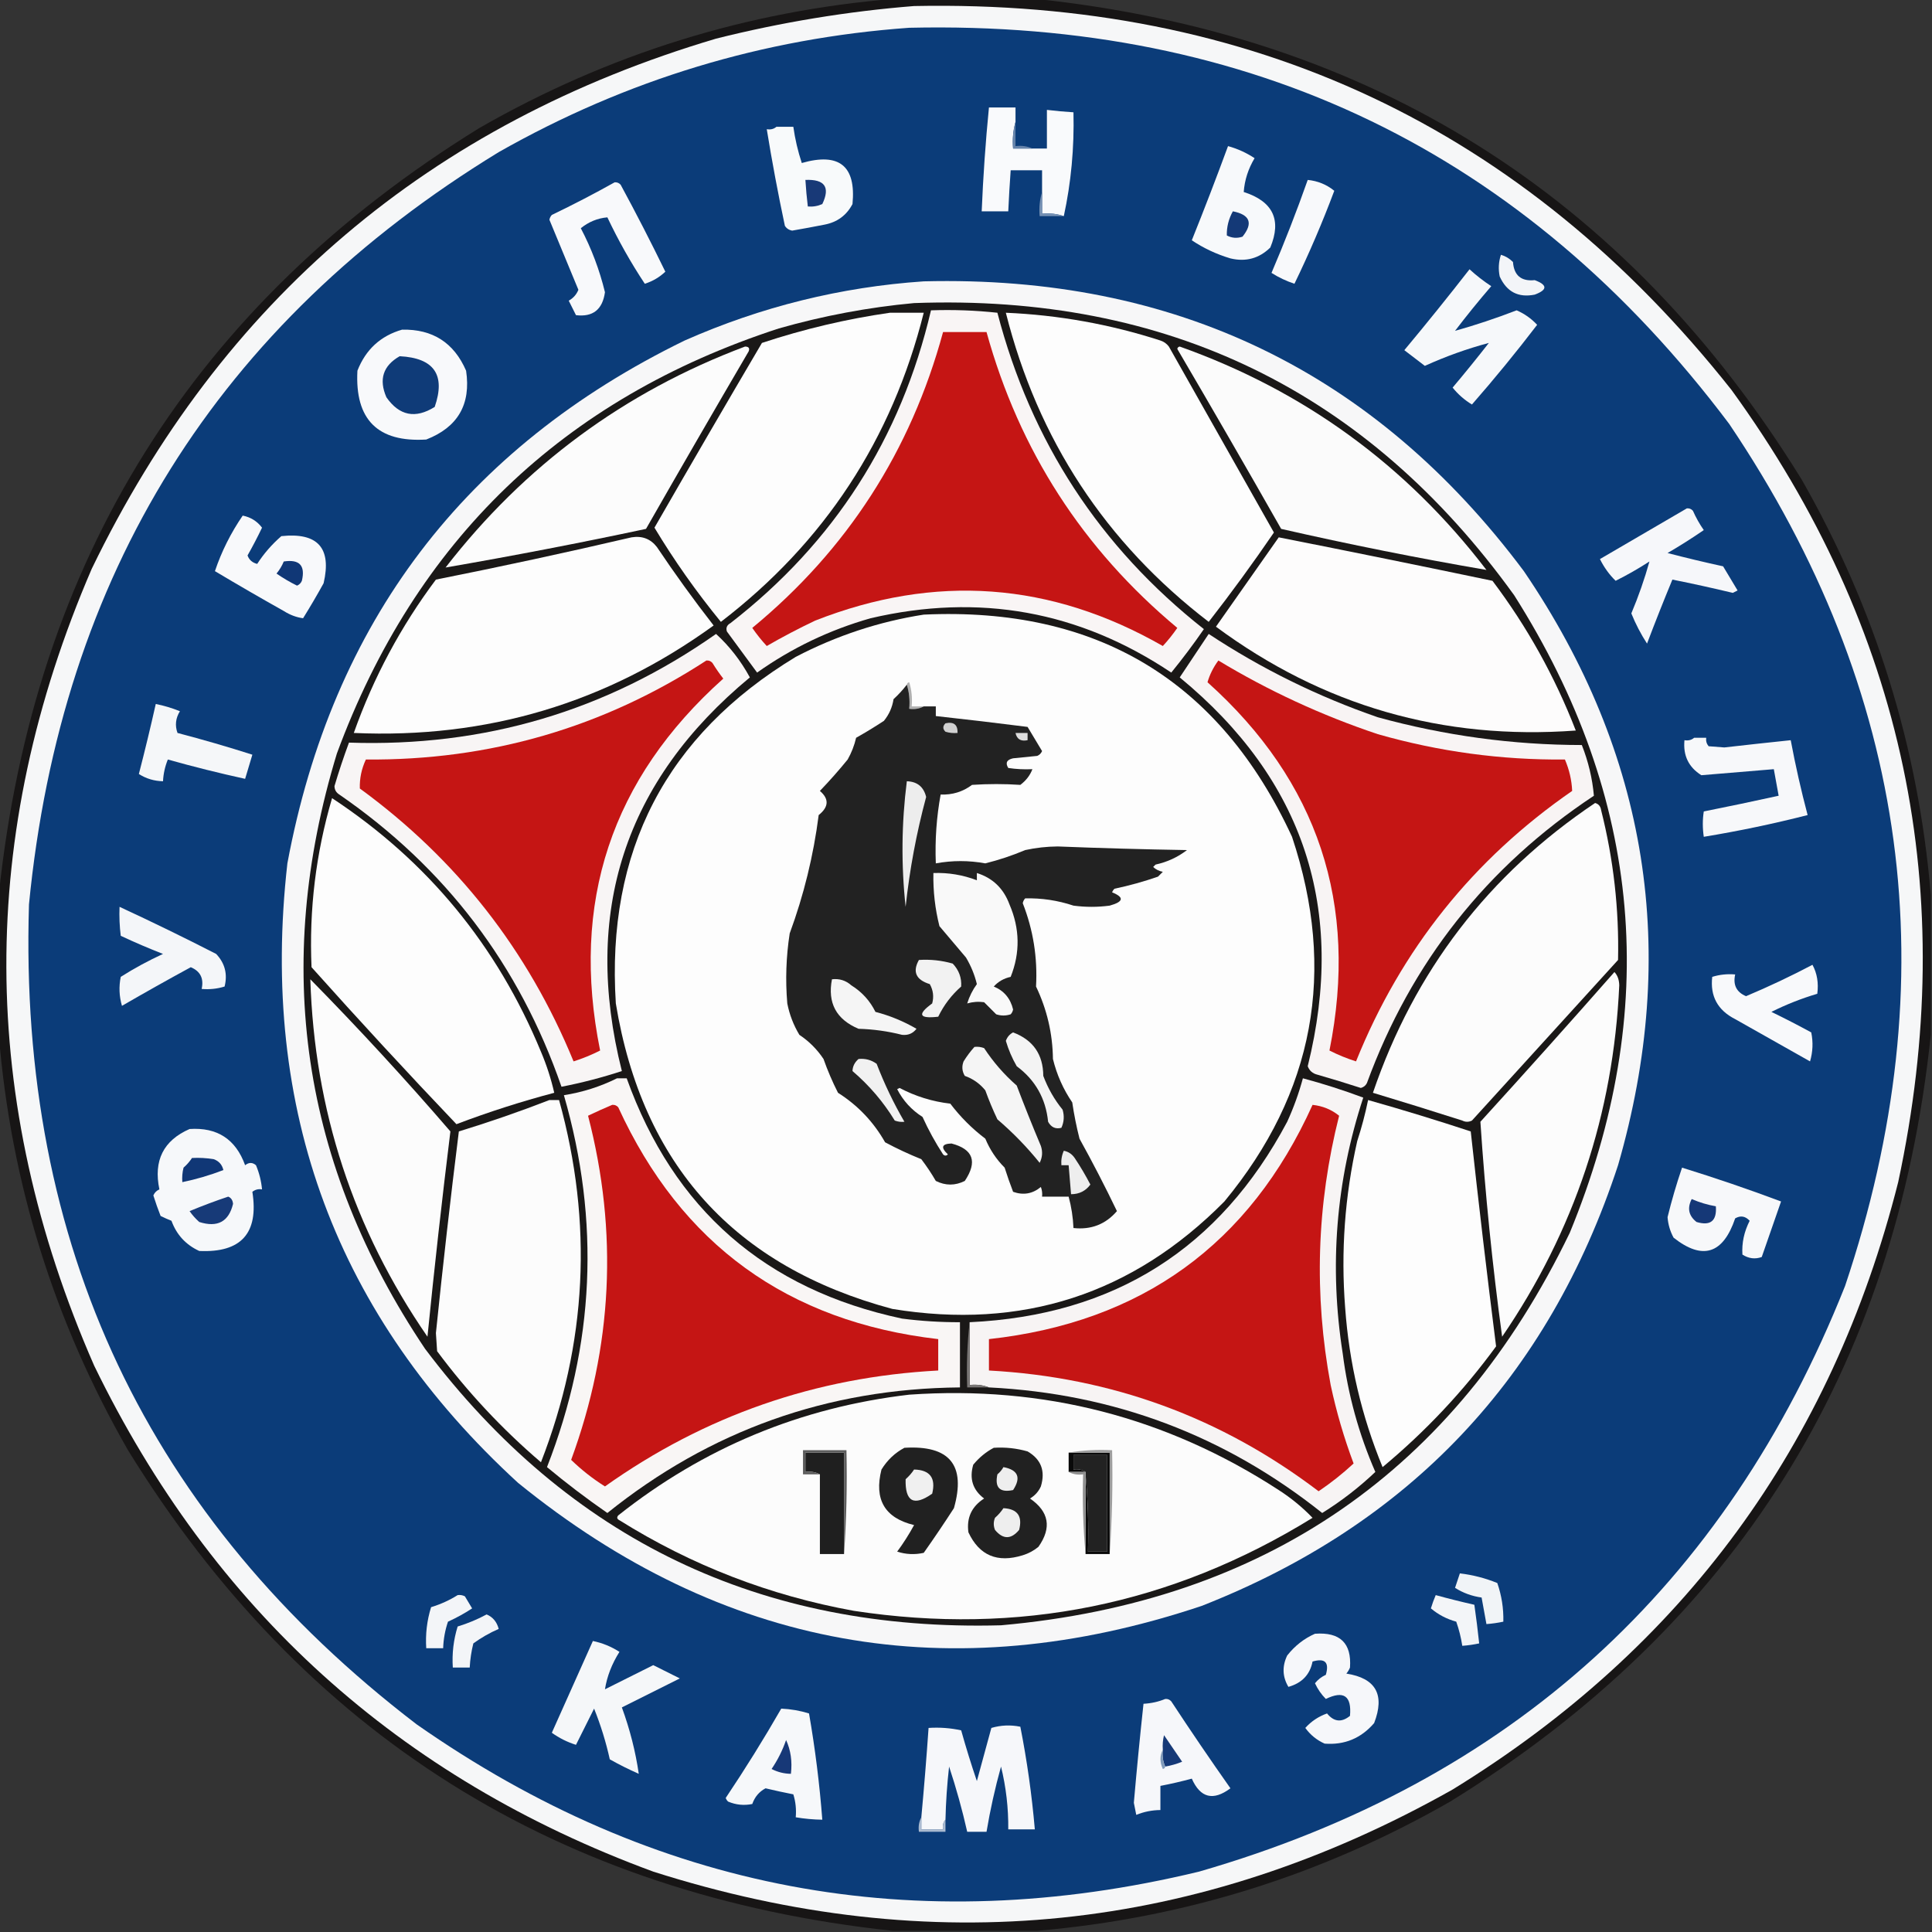 <?xml version="1.0" encoding="UTF-8"?> <svg xmlns="http://www.w3.org/2000/svg" xmlns:xlink="http://www.w3.org/1999/xlink" version="1.1" width="800px" height="800px" style="shape-rendering:geometricPrecision; text-rendering:geometricPrecision; image-rendering:optimizeQuality; fill-rule:evenodd; clip-rule:evenodd"><rect width="100%" height="100%" fill="#333333" stroke="none"/><g><path style="opacity:0.742" fill="#0e0b0c" d="M 370.5,-0.5 C 389.833,-0.5 409.167,-0.5 428.5,-0.5C 567.236,14.08 673.069,80.413 746,198.5C 776.534,251.991 794.367,309.325 799.5,370.5C 799.5,389.833 799.5,409.167 799.5,428.5C 784.918,567.241 718.585,673.074 600.5,746C 547.344,776.443 490.344,794.276 429.5,799.5C 409.5,799.5 389.5,799.5 369.5,799.5C 231.135,784.611 125.635,718.277 53,600.5C 22.346,547.045 4.513,489.711 -0.5,428.5C -0.5,409.167 -0.5,389.833 -0.5,370.5C 14.095,231.726 80.429,125.893 198.5,53C 251.955,22.346 309.289,4.513 370.5,-0.5 Z"></path></g><g><path style="opacity:1" fill="#f6f7f8" d="M 378.5,2.5 C 518.065,-0.289 630.899,52.711 717,161.5C 788.707,260.359 811.707,369.693 786,489.5C 758.445,598.525 696.945,682.359 601.5,741C 496.139,800.413 385.805,811.747 270.5,775C 165.188,736.262 88.022,666.429 39,565.5C -9.156,455.602 -9.489,345.602 38,235.5C 91.818,124.327 177.985,51.16 296.5,16C 323.615,9.199 350.948,4.699 378.5,2.5 Z"></path></g><g><path style="opacity:1" fill="#0b3c79" d="M 376.5,11.5 C 518.187,8.266 631.353,62.933 716,175.5C 790.742,286.374 806.742,405.374 764,532.5C 714.497,657 625.33,737.833 496.5,775C 379.114,803.321 271.114,782.987 172.5,714C 61.156,628.788 7.656,515.621 12,374.5C 25.332,237.905 90.166,134.072 206.5,63C 259.376,32.983 316.043,15.816 376.5,11.5 Z"></path></g><g><path style="opacity:1" fill="#f9fafc" d="M 420.5,50.5 C 419.518,53.962 419.185,57.629 419.5,61.5C 422.167,61.5 424.833,61.5 427.5,61.5C 429.5,61.5 431.5,61.5 433.5,61.5C 433.5,56.167 433.5,50.833 433.5,45.5C 437.154,45.942 440.821,46.276 444.5,46.5C 444.852,61.281 443.518,75.614 440.5,89.5C 437.713,88.523 434.713,88.19 431.5,88.5C 431.5,85.5 431.5,82.5 431.5,79.5C 431.5,76.5 431.5,73.5 431.5,70.5C 427.167,70.5 422.833,70.5 418.5,70.5C 418.093,76.161 417.76,81.828 417.5,87.5C 413.833,87.5 410.167,87.5 406.5,87.5C 407.094,73.134 408.094,58.801 409.5,44.5C 413.167,44.5 416.833,44.5 420.5,44.5C 420.5,46.5 420.5,48.5 420.5,50.5 Z"></path></g><g><path style="opacity:1" fill="#f8fafb" d="M 321.5,52.5 C 323.833,52.5 326.167,52.5 328.5,52.5C 329.222,57.609 330.388,62.609 332,67.5C 347.527,63.045 354.527,68.712 353,84.5C 350.545,89.149 346.712,91.983 341.5,93C 337.01,93.887 332.51,94.721 328,95.5C 326.674,95.245 325.674,94.578 325,93.5C 322.176,80.213 319.676,66.88 317.5,53.5C 319.099,53.768 320.432,53.434 321.5,52.5 Z"></path></g><g><path style="opacity:1" fill="#6683aa" d="M 420.5,50.5 C 420.5,53.833 420.5,57.167 420.5,60.5C 423.059,60.198 425.393,60.532 427.5,61.5C 424.833,61.5 422.167,61.5 419.5,61.5C 419.185,57.629 419.518,53.962 420.5,50.5 Z"></path></g><g><path style="opacity:1" fill="#f7f9fb" d="M 508.5,60.5 C 512.429,61.588 516.096,63.254 519.5,65.5C 516.866,69.9 515.366,74.567 515,79.5C 527.109,83.379 530.776,91.045 526,102.5C 521.377,107.021 515.877,108.521 509.5,107C 503.709,105.269 498.376,102.769 493.5,99.5C 498.703,86.555 503.703,73.555 508.5,60.5 Z"></path></g><g><path style="opacity:1" fill="#f8f9fb" d="M 541.5,74.5 C 545.662,74.918 549.329,76.418 552.5,79C 547.56,92.178 542.06,105.011 536,117.5C 532.627,116.379 529.461,114.879 526.5,113C 531.92,100.328 536.92,87.494 541.5,74.5 Z"></path></g><g><path style="opacity:1" fill="#f8f9fb" d="M 254.5,75.5 C 255.496,75.414 256.329,75.748 257,76.5C 263.422,88.343 269.589,100.343 275.5,112.5C 273.098,114.789 270.265,116.455 267,117.5C 261.213,108.767 256.046,99.6 251.5,90C 247.461,90.345 243.794,91.845 240.5,94.5C 244.927,102.95 248.26,111.783 250.5,121C 249.497,128.186 245.497,131.353 238.5,130.5C 237.5,128.5 236.5,126.5 235.5,124.5C 237.375,123.46 238.708,121.96 239.5,120C 235.5,110.333 231.5,100.667 227.5,91C 227.645,90.228 227.978,89.561 228.5,89C 237.385,84.726 246.052,80.226 254.5,75.5 Z"></path></g><g><path style="opacity:1" fill="#183977" d="M 333.5,74.5 C 341.523,74.161 343.856,77.495 340.5,84.5C 338.591,85.348 336.591,85.682 334.5,85.5C 334.058,81.846 333.724,78.179 333.5,74.5 Z"></path></g><g><path style="opacity:1" fill="#7691b4" d="M 431.5,79.5 C 431.5,82.5 431.5,85.5 431.5,88.5C 434.713,88.19 437.713,88.523 440.5,89.5C 437.167,89.5 433.833,89.5 430.5,89.5C 430.187,85.958 430.521,82.625 431.5,79.5 Z"></path></g><g><path style="opacity:1" fill="#143977" d="M 510.5,87.5 C 517.63,88.915 518.963,92.415 514.5,98C 512.231,98.758 510.064,98.591 508,97.5C 507.917,93.981 508.75,90.647 510.5,87.5 Z"></path></g><g><path style="opacity:1" fill="#f3f5f8" d="M 621.5,105.5 C 623.394,106.048 625.06,107.048 626.5,108.5C 626.908,114.073 629.908,116.573 635.5,116C 640.833,118 640.833,120 635.5,122C 628.723,123.361 623.89,120.861 621,114.5C 620.366,111.445 620.532,108.445 621.5,105.5 Z"></path></g><g><path style="opacity:1" fill="#f6f8fa" d="M 608.5,111.5 C 611.289,114.066 614.289,116.4 617.5,118.5C 612.311,124.522 607.311,130.688 602.5,137C 611.04,134.598 619.54,131.765 628,128.5C 631.232,129.893 634.065,131.893 636.5,134.5C 627.848,145.815 618.848,156.815 609.5,167.5C 606.418,165.628 603.751,163.295 601.5,160.5C 606.62,154.425 611.62,148.258 616.5,142C 607.507,144.399 598.674,147.565 590,151.5C 587.178,149.347 584.344,147.181 581.5,145C 590.713,133.959 599.713,122.792 608.5,111.5 Z"></path></g><g><path style="opacity:1" fill="#f7f7f8" d="M 382.5,116.5 C 486.429,113.887 569.263,153.887 631,236.5C 682.507,312.215 695.507,394.215 670,482.5C 641.13,570.416 583.63,631.249 497.5,665C 393.525,699.775 299.192,682.775 214.5,614C 139.275,545.026 107.442,459.526 119,357.5C 137.603,257.593 192.436,185.426 283.5,141C 315.184,126.995 348.184,118.829 382.5,116.5 Z"></path></g><g><path style="opacity:1" fill="#f8f9fb" d="M 166.5,136.5 C 179.139,136.236 187.973,141.903 193,153.5C 195.078,167.416 189.578,176.916 176.5,182C 156.405,183.238 146.905,173.738 148,153.5C 151.439,144.723 157.606,139.057 166.5,136.5 Z"></path></g><g><path style="opacity:1" fill="#0f3b78" d="M 165.5,147.5 C 179.763,148.235 184.596,155.235 180,168.5C 172.01,173.505 165.344,172.171 160,164.5C 156.783,157.102 158.617,151.435 165.5,147.5 Z"></path></g><g><path style="opacity:1" fill="#f6f7fa" d="M 698.5,210.5 C 699.496,210.414 700.329,210.748 701,211.5C 702.247,214.329 703.747,216.995 705.5,219.5C 700.656,222.83 695.656,225.997 690.5,229C 698.158,230.998 705.824,232.831 713.5,234.5C 715.5,237.833 717.5,241.167 719.5,244.5C 718.833,244.833 718.167,245.167 717.5,245.5C 709.106,243.482 700.772,241.648 692.5,240C 688.871,248.762 685.371,257.596 682,266.5C 679.443,262.554 677.277,258.387 675.5,254C 678.491,246.884 680.991,239.717 683,232.5C 678.48,235.427 673.813,238.093 669,240.5C 666.373,237.947 664.207,234.947 662.5,231.5C 674.563,224.473 686.563,217.473 698.5,210.5 Z"></path></g><g><path style="opacity:1" fill="#f8f9fb" d="M 100.5,213.5 C 103.82,214.158 106.487,215.825 108.5,218.5C 106.62,222.428 104.62,226.261 102.5,230C 103.169,231.847 104.503,233.014 106.5,233.5C 109.244,229.249 112.578,225.415 116.5,222C 131.572,220.399 137.405,226.899 134,241.5C 131.293,246.416 128.459,251.249 125.5,256C 122.725,255.626 120.058,254.626 117.5,253C 107.918,247.626 98.418,242.126 89,236.5C 91.719,228.395 95.552,220.728 100.5,213.5 Z"></path></g><g><path style="opacity:1" fill="#103776" d="M 117.5,232.5 C 124,231.499 126.5,234.165 125,240.5C 124.612,241.428 123.945,242.095 123,242.5C 120.047,241.049 117.213,239.382 114.5,237.5C 115.763,235.971 116.763,234.305 117.5,232.5 Z"></path></g><g><path style="opacity:1" fill="#1a1817" d="M 378.5,125.5 C 483.344,121.677 566.177,162.01 627,246.5C 680.216,330.424 687.883,418.424 650,510.5C 602.395,609.057 523.895,663.224 414.5,673C 315.054,675.689 235.554,637.522 176,558.5C 124.877,482.245 112.71,400.078 139.5,312C 172.058,223.776 233.058,165.109 322.5,136C 340.981,130.735 359.648,127.235 378.5,125.5 Z"></path></g><g><path style="opacity:1" fill="#fdfcfc" d="M 529.5,222.5 C 559.013,228.336 588.513,234.336 618,240.5C 632.319,259.46 643.819,280.127 652.5,302.5C 597.41,306.577 547.743,292.244 503.5,259.5C 512.217,247.131 520.884,234.797 529.5,222.5 Z"></path></g><g><path style="opacity:1" fill="#fdfdfd" d="M 261.5,222.5 C 265.885,221.794 269.385,223.127 272,226.5C 279.446,237.613 287.279,248.446 295.5,259C 251.167,291.138 201.5,305.971 146.5,303.5C 154.646,280.548 165.98,259.382 180.5,240C 207.741,234.578 234.741,228.745 261.5,222.5 Z"></path></g><g><path style="opacity:1" fill="#fcfcfc" d="M 308.5,143.5 C 310.028,143.517 310.528,144.184 310,145.5C 295.707,169.918 281.54,194.418 267.5,219C 239.875,224.88 212.208,230.214 184.5,235C 217.214,192.782 258.547,162.282 308.5,143.5 Z"></path></g><g><path style="opacity:1" fill="#fbfbfb" d="M 487.5,144.5 C 487.56,143.957 487.893,143.624 488.5,143.5C 539.974,161.811 582.308,192.645 615.5,236C 587.07,231.114 558.737,225.447 530.5,219C 516.303,193.998 501.97,169.165 487.5,144.5 Z"></path></g><g><path style="opacity:1" fill="#fdfdfd" d="M 416.5,129.5 C 438.368,130.441 459.701,134.274 480.5,141C 481.931,141.465 483.097,142.299 484,143.5C 498.5,169.167 513,194.833 527.5,220.5C 518.887,233.114 509.887,245.447 500.5,257.5C 457.751,224.707 429.751,182.041 416.5,129.5 Z"></path></g><g><path style="opacity:1" fill="#f9f5f5" d="M 385.5,128.5 C 394.751,128.182 403.917,128.515 413,129.5C 426.915,182.872 455.415,226.538 498.5,260.5C 494.243,266.679 489.743,272.679 485,278.5C 446.911,253.018 405.411,245.518 360.5,256C 343.493,260.838 327.827,268.338 313.5,278.5C 309.333,272.833 305.167,267.167 301,261.5C 300.493,260.004 300.993,258.837 302.5,258C 345.411,224.694 373.078,181.528 385.5,128.5 Z"></path></g><g><path style="opacity:1" fill="#c51514" d="M 390.5,137.5 C 396.5,137.5 402.5,137.5 408.5,137.5C 422.068,186.568 448.402,227.401 487.5,260C 485.66,262.669 483.66,265.169 481.5,267.5C 435.156,240.968 387.156,237.468 337.5,257C 330.676,260.245 324.009,263.745 317.5,267.5C 315.34,265.169 313.34,262.669 311.5,260C 350.78,227.627 377.114,186.794 390.5,137.5 Z"></path></g><g><path style="opacity:1" fill="#fdfdfd" d="M 368.5,129.5 C 373.167,129.5 377.833,129.5 382.5,129.5C 369.342,181.976 341.342,224.642 298.5,257.5C 288.285,245.007 279.119,232.007 271,218.5C 285.707,192.918 300.54,167.418 315.5,142C 332.919,136.237 350.586,132.071 368.5,129.5 Z"></path></g><g><path style="opacity:1" fill="#fdfdfd" d="M 382.5,254.5 C 454.252,251.184 505.085,281.85 535,346.5C 553.537,402.139 544.204,452.472 507,497.5C 468.949,535.961 423.115,550.794 369.5,542C 304.145,524.464 265.978,482.298 255,415.5C 250.97,352.385 275.804,304.551 329.5,272C 346.346,263.217 364.013,257.384 382.5,254.5 Z"></path></g><g><path style="opacity:1" fill="#f8f5f5" d="M 296.5,262.5 C 302.082,267.599 306.748,273.599 310.5,280.5C 258.625,323.462 240.959,377.795 257.5,443.5C 249.238,446.203 240.905,448.37 232.5,450C 215.031,399.543 184.364,359.21 140.5,329C 139.196,328.196 138.529,327.029 138.5,325.5C 140.301,319.432 142.301,313.432 144.5,307.5C 200.43,309.404 251.097,294.404 296.5,262.5 Z"></path></g><g><path style="opacity:1" fill="#f8f4f4" d="M 500.5,262.5 C 522.302,276.9 545.635,288.4 570.5,297C 598.296,304.635 626.463,308.468 655,308.5C 657.699,315.343 659.366,322.343 660,329.5C 615.652,358.852 584.318,398.519 566,448.5C 565.481,449.516 564.647,450.182 563.5,450.5C 557.53,448.566 551.53,446.732 545.5,445C 543.522,444.519 542.189,443.353 541.5,441.5C 557.616,376.515 539.949,322.848 488.5,280.5C 492.51,274.471 496.51,268.471 500.5,262.5 Z"></path></g><g><path style="opacity:1" fill="#c51514" d="M 292.5,273.5 C 293.496,273.414 294.329,273.748 295,274.5C 296.377,276.754 297.877,278.92 299.5,281C 253.127,322.454 236.127,373.787 248.5,435C 244.988,436.784 241.321,438.284 237.5,439.5C 218.623,393.463 189.123,355.796 149,326.5C 148.869,322.35 149.702,318.35 151.5,314.5C 202.821,314.928 249.821,301.261 292.5,273.5 Z"></path></g><g><path style="opacity:1" fill="#c51514" d="M 504.5,273.5 C 525.266,286.045 547.266,296.212 570.5,304C 595.869,311.244 621.702,314.744 648,314.5C 649.806,318.72 650.806,323.053 651,327.5C 609.981,355.858 580.148,393.191 561.5,439.5C 557.679,438.284 554.012,436.784 550.5,435C 562.64,374.421 545.807,323.588 500,282.5C 500.926,279.314 502.426,276.314 504.5,273.5 Z"></path></g><g><path style="opacity:1" fill="#b0b0b0" d="M 375.5,283.5 C 375.56,282.957 375.893,282.624 376.5,282.5C 377.487,285.768 377.82,289.102 377.5,292.5C 379.167,292.5 380.833,292.5 382.5,292.5C 380.735,293.461 378.735,293.795 376.5,293.5C 376.813,289.958 376.479,286.625 375.5,283.5 Z"></path></g><g><path style="opacity:1" fill="#222222" d="M 375.5,283.5 C 376.479,286.625 376.813,289.958 376.5,293.5C 378.735,293.795 380.735,293.461 382.5,292.5C 384.167,292.5 385.833,292.5 387.5,292.5C 387.5,293.833 387.5,295.167 387.5,296.5C 400.159,297.888 412.826,299.388 425.5,301C 427.502,304.352 429.502,307.685 431.5,311C 431.095,311.945 430.428,312.612 429.5,313C 426.167,313.333 422.833,313.667 419.5,314C 416.876,314.576 416.209,315.91 417.5,318C 420.817,318.498 424.15,318.665 427.5,318.5C 426.532,321.044 424.865,323.211 422.5,325C 415.863,324.559 409.196,324.559 402.5,325C 398.685,327.86 394.352,329.193 389.5,329C 387.789,338.373 387.122,347.873 387.5,357.5C 394.33,356.25 401.164,356.25 408,357.5C 413.628,356.106 419.128,354.272 424.5,352C 428.944,351.032 433.444,350.532 438,350.5C 455.826,351.207 473.66,351.707 491.5,352C 487.66,354.952 483.327,356.952 478.5,358C 478.167,358.333 477.833,358.667 477.5,359C 478.623,360.044 479.956,360.71 481.5,361C 480.833,361.667 480.167,362.333 479.5,363C 473.622,365.043 467.622,366.71 461.5,368C 461.043,368.414 460.709,368.914 460.5,369.5C 465.605,371.562 465.272,373.395 459.5,375C 454.5,375.667 449.5,375.667 444.5,375C 437.976,372.827 431.31,371.827 424.5,372C 423.978,372.561 423.645,373.228 423.5,374C 427.833,385.047 429.666,396.547 429,408.5C 433.536,417.979 435.87,427.979 436,438.5C 437.585,445.002 440.252,451.002 444,456.5C 444.744,461.552 445.744,466.552 447,471.5C 452.447,481.331 457.614,491.331 462.5,501.5C 457.797,506.96 451.797,509.293 444.5,508.5C 444.313,504.087 443.646,499.754 442.5,495.5C 438.833,495.5 435.167,495.5 431.5,495.5C 431.657,494.127 431.49,492.793 431,491.5C 427.567,494.348 423.734,495.015 419.5,493.5C 418.235,490.204 417.068,486.871 416,483.5C 412.549,480.044 409.882,476.044 408,471.5C 402.5,467.333 397.667,462.5 393.5,457C 386.09,456.141 379.09,453.974 372.5,450.5C 372.167,450.667 371.833,450.833 371.5,451C 373.95,455.784 377.45,459.617 382,462.5C 384.452,467.907 387.286,473.074 390.5,478C 391.167,478.667 391.833,478.667 392.5,478C 389.444,475.127 389.944,473.627 394,473.5C 403,475.862 404.833,481.029 399.5,489C 395.5,491 391.5,491 387.5,489C 385.68,485.864 383.68,482.864 381.5,480C 376.38,477.94 371.38,475.607 366.5,473C 361.715,464.548 355.215,457.714 347,452.5C 344.701,447.99 342.701,443.323 341,438.5C 338.333,434.5 335,431.167 331,428.5C 328.573,424.46 326.906,420.126 326,415.5C 325.176,405.788 325.509,396.121 327,386.5C 332.837,370.647 336.837,354.314 339,337.5C 343.2,334.144 343.367,330.81 339.5,327.5C 343.519,323.315 347.353,318.982 351,314.5C 352.6,311.666 353.766,308.666 354.5,305.5C 358.417,303.292 362.25,300.959 366,298.5C 368.146,295.874 369.479,292.874 370,289.5C 372.04,287.63 373.873,285.63 375.5,283.5 Z"></path></g><g><path style="opacity:1" fill="#f5f7f9" d="M 64.5,291.5 C 67.918,292.188 71.251,293.188 74.5,294.5C 72.714,297.404 72.381,300.404 73.5,303.5C 83.961,306.241 94.295,309.241 104.5,312.5C 103.484,315.855 102.484,319.188 101.5,322.5C 90.761,320.149 80.094,317.482 69.5,314.5C 68.322,317.391 67.655,320.391 67.5,323.5C 63.854,323.423 60.521,322.423 57.5,320.5C 59.994,310.859 62.327,301.192 64.5,291.5 Z"></path></g><g><path style="opacity:1" fill="#d1d1d1" d="M 391.5,299.5 C 394.95,298.756 396.616,300.09 396.5,303.5C 394.801,303.66 393.134,303.494 391.5,303C 390.316,301.855 390.316,300.688 391.5,299.5 Z"></path></g><g><path style="opacity:1" fill="#dddddd" d="M 420.5,303.5 C 422.167,303.5 423.833,303.5 425.5,303.5C 425.5,304.5 425.5,305.5 425.5,306.5C 422.715,307.084 421.048,306.084 420.5,303.5 Z"></path></g><g><path style="opacity:1" fill="#f7f8fa" d="M 701.5,305.5 C 703.167,305.5 704.833,305.5 706.5,305.5C 706.33,306.822 706.663,307.989 707.5,309C 709.667,309.167 711.833,309.333 714,309.5C 723.168,308.452 732.334,307.452 741.5,306.5C 743.45,316.916 745.783,327.249 748.5,337.5C 734.293,341.125 719.96,344.125 705.5,346.5C 704.966,342.898 704.966,339.398 705.5,336C 715.863,333.934 726.196,331.767 736.5,329.5C 735.833,325.833 735.167,322.167 734.5,318.5C 724.461,319.34 714.461,320.173 704.5,321C 699.218,317.682 696.884,312.848 697.5,306.5C 699.099,306.768 700.432,306.434 701.5,305.5 Z"></path></g><g><path style="opacity:1" fill="#ededed" d="M 375.5,323.5 C 379.801,323.633 382.468,325.8 383.5,330C 379.488,344.913 376.655,360.079 375,375.5C 373.124,358.183 373.29,340.85 375.5,323.5 Z"></path></g><g><path style="opacity:1" fill="#fdfdfd" d="M 137.5,330.5 C 177.004,356.523 205.837,391.523 224,435.5C 226.34,441.019 228.173,446.686 229.5,452.5C 215.792,456.125 202.292,460.458 189,465.5C 168.655,444.155 148.655,422.488 129,400.5C 127.954,376.659 130.788,353.326 137.5,330.5 Z"></path></g><g><path style="opacity:1" fill="#fcfcfc" d="M 660.5,332.5 C 661.931,332.881 662.764,333.881 663,335.5C 668.125,355.834 670.458,376.501 670,397.5C 649.833,419.667 629.667,441.833 609.5,464C 608.167,464.667 606.833,464.667 605.5,464C 593.177,460.059 580.844,456.225 568.5,452.5C 585.693,402.088 616.36,362.088 660.5,332.5 Z"></path></g><g><path style="opacity:1" fill="#f9f9f9" d="M 386.5,361.5 C 392.725,361.286 398.725,362.286 404.5,364.5C 404.5,363.5 404.5,362.5 404.5,361.5C 411.055,363.552 415.555,367.886 418,374.5C 422.312,384.494 422.479,394.494 418.5,404.5C 415.694,405.105 413.36,406.438 411.5,408.5C 415.723,410.233 418.39,413.399 419.5,418C 419.355,418.772 419.022,419.439 418.5,420C 416.5,420.667 414.5,420.667 412.5,420C 410.833,418.333 409.167,416.667 407.5,415C 405.153,414.666 402.819,414.833 400.5,415.5C 401.396,412.607 402.729,409.941 404.5,407.5C 403.565,403.626 402.065,399.96 400,396.5C 396.333,392.167 392.667,387.833 389,383.5C 387.183,376.279 386.349,368.946 386.5,361.5 Z"></path></g><g><path style="opacity:1" fill="#f4f6f9" d="M 49.5,375.5 C 62.934,381.717 76.267,388.217 89.5,395C 93.128,398.831 94.295,403.331 93,408.5C 89.943,409.451 86.777,409.784 83.5,409.5C 84.465,405.167 82.965,402.167 79,400.5C 69.435,405.7 59.935,411.033 50.5,416.5C 49.34,412.541 49.173,408.541 50,404.5C 55.594,400.952 61.427,397.785 67.5,395C 61.568,392.691 55.734,390.191 50,387.5C 49.501,383.514 49.334,379.514 49.5,375.5 Z"></path></g><g><path style="opacity:1" fill="#f2f2f2" d="M 380.5,397.5 C 385.267,397.191 389.934,397.691 394.5,399C 397.066,401.703 398.233,404.869 398,408.5C 393.984,412.038 390.817,416.205 388.5,421C 380.536,421.913 379.703,420.079 386,415.5C 386.755,412.697 386.422,410.03 385,407.5C 379.268,405.726 377.768,402.392 380.5,397.5 Z"></path></g><g><path style="opacity:1" fill="#f8f9fb" d="M 750.5,399.5 C 752.423,403.029 753.089,407.029 752.5,411.5C 745.944,413.445 739.611,415.945 733.5,419C 739.078,421.706 744.578,424.539 750,427.5C 750.827,431.541 750.66,435.541 749.5,439.5C 739.167,433.667 728.833,427.833 718.5,422C 711.239,418.307 708.072,412.473 709,404.5C 712.057,403.549 715.223,403.216 718.5,403.5C 717.535,407.833 719.035,410.833 723,412.5C 732.439,408.528 741.606,404.195 750.5,399.5 Z"></path></g><g><path style="opacity:1" fill="#fcfcfc" d="M 668.5,402.5 C 669.787,403.871 670.453,405.705 670.5,408C 668.077,461.235 651.911,509.735 622,553.5C 617.971,523.91 614.971,494.243 613,464.5C 631.73,443.943 650.23,423.276 668.5,402.5 Z"></path></g><g><path style="opacity:1" fill="#fcfcfc" d="M 128.5,405.5 C 148.519,425.853 167.853,446.853 186.5,468.5C 183.007,496.774 179.84,525.107 177,553.5C 146.348,509.042 130.181,459.709 128.5,405.5 Z"></path></g><g><path style="opacity:1" fill="#f5f5f5" d="M 344.5,405.5 C 347.564,405.144 350.231,405.977 352.5,408C 356.911,410.741 360.244,414.408 362.5,419C 368.462,420.545 374.129,422.878 379.5,426C 378.006,427.946 376.006,428.779 373.5,428.5C 367.628,427.009 361.628,426.175 355.5,426C 346.263,422.106 342.597,415.272 344.5,405.5 Z"></path></g><g><path style="opacity:1" fill="#f4f4f4" d="M 419.5,427.5 C 427.781,430.618 431.948,436.618 432,445.5C 433.927,450.646 436.594,455.313 440,459.5C 440.769,462.099 440.602,464.599 439.5,467C 437.097,467.63 435.263,466.797 434,464.5C 433.024,454.875 428.69,447.209 421,441.5C 419.087,438.174 417.587,434.674 416.5,431C 417.071,429.401 418.071,428.234 419.5,427.5 Z"></path></g><g><path style="opacity:1" fill="#f5f5f5" d="M 403.5,433.5 C 404.873,433.343 406.207,433.51 407.5,434C 411.312,439.809 415.812,444.976 421,449.5C 424.181,457.886 427.514,466.219 431,474.5C 431.814,476.902 431.647,479.235 430.5,481.5C 425.254,474.984 419.421,468.984 413,463.5C 411.138,459.581 409.471,455.581 408,451.5C 405.713,448.688 402.879,446.688 399.5,445.5C 398.359,443.579 398.192,441.579 399,439.5C 400.332,437.34 401.832,435.34 403.5,433.5 Z"></path></g><g><path style="opacity:1" fill="#f1f1f1" d="M 355.5,438.5 C 358.272,438.22 360.772,438.887 363,440.5C 366.215,448.857 370.049,456.857 374.5,464.5C 373.127,464.657 371.793,464.49 370.5,464C 365.791,456.285 359.958,449.451 353,443.5C 353.058,441.565 353.891,439.898 355.5,438.5 Z"></path></g><g><path style="opacity:1" fill="#f9f6f5" d="M 255.5,446.5 C 256.833,446.5 258.167,446.5 259.5,446.5C 278.944,500.768 316.944,533.935 373.5,546C 381.47,547.022 389.47,547.522 397.5,547.5C 397.5,556.5 397.5,565.5 397.5,574.5C 342.694,574.988 294.027,592.321 251.5,626.5C 242.859,620.519 234.525,614.186 226.5,607.5C 246.232,556.94 248.565,505.606 233.5,453.5C 241.275,452.264 248.609,449.931 255.5,446.5 Z"></path></g><g><path style="opacity:1" fill="#f7f4f4" d="M 409.5,574.5 C 407.052,573.527 404.385,573.194 401.5,573.5C 401.5,564.833 401.5,556.167 401.5,547.5C 461.23,544.733 505.063,517.066 533,464.5C 535.67,458.655 537.836,452.655 539.5,446.5C 547.949,448.761 556.282,451.427 564.5,454.5C 553.161,489.093 550.328,524.426 556,560.5C 558.165,577.496 562.665,593.829 569.5,609.5C 562.762,615.901 555.429,621.568 547.5,626.5C 507.246,594.409 461.246,577.075 409.5,574.5 Z"></path></g><g><path style="opacity:1" fill="#fcfcfc" d="M 227.5,455.5 C 228.833,455.5 230.167,455.5 231.5,455.5C 245.607,506.338 243.107,556.338 224,605.5C 207.917,591.752 193.583,576.419 181,559.5C 180.833,557 180.667,554.5 180.5,552C 183.365,524.109 186.532,496.276 190,468.5C 202.743,464.597 215.243,460.264 227.5,455.5 Z"></path></g><g><path style="opacity:1" fill="#fdfdfd" d="M 566.5,455.5 C 580.76,459.531 594.927,463.864 609,468.5C 612.246,498.22 615.746,527.887 619.5,557.5C 605.947,576.056 590.281,592.723 572.5,607.5C 563.813,586.406 558.646,564.406 557,541.5C 555.186,518.229 556.852,495.229 562,472.5C 563.817,466.913 565.317,461.246 566.5,455.5 Z"></path></g><g><path style="opacity:1" fill="#c51514" d="M 253.5,457.5 C 254.496,457.414 255.329,457.748 256,458.5C 282.037,515.29 326.204,547.29 388.5,554.5C 388.5,558.833 388.5,563.167 388.5,567.5C 337.771,570.186 291.771,586.186 250.5,615.5C 245.431,612.305 240.765,608.638 236.5,604.5C 253.67,557.701 256.003,510.201 243.5,462C 246.859,460.388 250.192,458.888 253.5,457.5 Z"></path></g><g><path style="opacity:1" fill="#c51514" d="M 543.5,457.5 C 547.672,457.942 551.339,459.442 554.5,462C 545.18,498.882 544.014,536.049 551,573.5C 553.362,584.585 556.529,595.418 560.5,606C 555.954,610.214 551.121,614.047 546,617.5C 505.748,586.912 460.248,570.245 409.5,567.5C 409.5,563.167 409.5,558.833 409.5,554.5C 472.762,547.535 517.429,515.202 543.5,457.5 Z"></path></g><g><path style="opacity:1" fill="#f6f8fa" d="M 78.5,467.5 C 89.957,466.727 97.624,471.727 101.5,482.5C 103.042,481.253 104.542,481.253 106,482.5C 107.352,485.72 108.186,489.053 108.5,492.5C 107.022,492.238 105.689,492.571 104.5,493.5C 107.2,510.634 99.867,518.801 82.5,518C 76.939,515.438 73.106,511.272 71,505.5C 69.49,504.91 67.99,504.244 66.5,503.5C 65.401,500.704 64.401,497.871 63.5,495C 64.008,493.831 64.842,492.998 66,492.5C 63.502,480.575 67.669,472.241 78.5,467.5 Z"></path></g><g><path style="opacity:1" fill="#eeeeee" d="M 440.5,476.5 C 442.371,476.859 443.871,477.859 445,479.5C 447.366,483.036 449.533,486.703 451.5,490.5C 449.556,493.155 446.89,494.489 443.5,494.5C 443.167,490.5 442.833,486.5 442.5,482.5C 441.5,482.5 440.5,482.5 439.5,482.5C 439.325,480.379 439.659,478.379 440.5,476.5 Z"></path></g><g><path style="opacity:1" fill="#103776" d="M 79.5,479.5 C 82.518,479.335 85.518,479.502 88.5,480C 90.635,480.759 91.968,482.259 92.5,484.5C 86.944,486.638 81.277,488.305 75.5,489.5C 75.338,487.473 75.504,485.473 76,483.5C 77.376,482.295 78.542,480.962 79.5,479.5 Z"></path></g><g><path style="opacity:1" fill="#f7f8fa" d="M 696.5,483.5 C 710.286,487.762 723.953,492.429 737.5,497.5C 734.833,505.167 732.167,512.833 729.5,520.5C 726.762,521.493 724.095,521.159 721.5,519.5C 721.193,514.705 722.193,510.038 724.5,505.5C 722.724,503.553 720.724,503.22 718.5,504.5C 713.482,519.287 704.982,521.954 693,512.5C 691.559,509.845 690.726,507.012 690.5,504C 692.195,497.081 694.195,490.248 696.5,483.5 Z"></path></g><g><path style="opacity:1" fill="#173a78" d="M 94.5,495.5 C 95.694,495.97 96.36,496.97 96.5,498.5C 94.718,505.897 90.051,508.397 82.5,506C 80.981,504.649 79.648,503.149 78.5,501.5C 83.856,499.274 89.189,497.274 94.5,495.5 Z"></path></g><g><path style="opacity:1" fill="#153877" d="M 700.5,496.5 C 703.704,497.901 707.037,498.901 710.5,499.5C 710.948,505.555 708.281,507.721 702.5,506C 699.233,503.427 698.566,500.261 700.5,496.5 Z"></path></g><g><path style="opacity:1" fill="#797675" d="M 401.5,547.5 C 401.5,556.167 401.5,564.833 401.5,573.5C 404.385,573.194 407.052,573.527 409.5,574.5C 406.5,574.5 403.5,574.5 400.5,574.5C 400.173,565.318 400.507,556.318 401.5,547.5 Z"></path></g><g><path style="opacity:1" fill="#fcfcfc" d="M 376.5,577.5 C 432.042,573.634 483.042,586.801 529.5,617C 534.628,620.297 539.294,624.13 543.5,628.5C 485.04,664.598 421.707,677.431 353.5,667C 318.706,660.683 286.373,648.183 256.5,629.5C 255.479,628.998 255.312,628.332 256,627.5C 291.419,599.415 331.585,582.749 376.5,577.5 Z"></path></g><g><path style="opacity:1" fill="#212121" d="M 374.5,599.5 C 393.235,598.356 400.068,606.689 395,624.5C 390.957,630.753 386.79,636.92 382.5,643C 378.789,643.825 375.122,643.659 371.5,642.5C 374.083,639.003 376.416,635.336 378.5,631.5C 366.361,628.58 361.861,620.913 365,608.5C 367.406,604.592 370.572,601.592 374.5,599.5 Z"></path></g><g><path style="opacity:1" fill="#212121" d="M 411.5,599.5 C 416.267,599.191 420.934,599.691 425.5,601C 431.109,604.277 432.942,609.11 431,615.5C 430.027,617.64 428.527,619.307 426.5,620.5C 434.398,625.944 435.564,632.611 430,640.5C 428.065,642.102 425.899,643.269 423.5,644C 412.996,647.276 405.496,644.109 401,634.5C 400.174,628.483 402.341,623.816 407.5,620.5C 402.812,616.978 401.312,612.311 403,606.5C 405.464,603.519 408.297,601.186 411.5,599.5 Z"></path></g><g><path style="opacity:1" fill="#1f1f1f" d="M 349.5,643.5 C 346.167,643.5 342.833,643.5 339.5,643.5C 339.5,632.5 339.5,621.5 339.5,610.5C 337.735,609.539 335.735,609.205 333.5,609.5C 333.5,606.833 333.5,604.167 333.5,601.5C 338.833,601.5 344.167,601.5 349.5,601.5C 349.5,615.5 349.5,629.5 349.5,643.5 Z"></path></g><g><path style="opacity:1" fill="#5d5d5d" d="M 349.5,643.5 C 349.5,629.5 349.5,615.5 349.5,601.5C 344.167,601.5 338.833,601.5 333.5,601.5C 333.5,604.167 333.5,606.833 333.5,609.5C 335.735,609.205 337.735,609.539 339.5,610.5C 337.167,610.5 334.833,610.5 332.5,610.5C 332.5,607.167 332.5,603.833 332.5,600.5C 338.5,600.5 344.5,600.5 350.5,600.5C 350.829,615.01 350.496,629.343 349.5,643.5 Z"></path></g><g><path style="opacity:1" fill="#222222" d="M 449.5,610.5 C 449.5,610.167 449.5,609.833 449.5,609.5C 448.081,608.549 446.415,608.216 444.5,608.5C 444.5,606.5 444.5,604.5 444.5,602.5C 449.167,602.5 453.833,602.5 458.5,602.5C 458.5,615.833 458.5,629.167 458.5,642.5C 455.833,642.5 453.167,642.5 450.5,642.5C 450.828,631.654 450.494,620.987 449.5,610.5 Z"></path></g><g><path style="opacity:1" fill="#0a0a0a" d="M 442.5,601.5 C 448.167,601.5 453.833,601.5 459.5,601.5C 459.5,615.5 459.5,629.5 459.5,643.5C 456.167,643.5 452.833,643.5 449.5,643.5C 449.5,632.5 449.5,621.5 449.5,610.5C 450.494,620.987 450.828,631.654 450.5,642.5C 453.167,642.5 455.833,642.5 458.5,642.5C 458.5,629.167 458.5,615.833 458.5,602.5C 453.833,602.5 449.167,602.5 444.5,602.5C 444.5,604.5 444.5,606.5 444.5,608.5C 446.415,608.216 448.081,608.549 449.5,609.5C 447.167,609.5 444.833,609.5 442.5,609.5C 442.5,606.833 442.5,604.167 442.5,601.5 Z"></path></g><g><path style="opacity:1" fill="#9e9e9e" d="M 442.5,601.5 C 448.31,600.51 454.31,600.177 460.5,600.5C 460.829,615.01 460.496,629.343 459.5,643.5C 459.5,629.5 459.5,615.5 459.5,601.5C 453.833,601.5 448.167,601.5 442.5,601.5 Z"></path></g><g><path style="opacity:1" fill="#eeeeee" d="M 415.5,607.5 C 421.566,608.659 422.9,611.826 419.5,617C 414,618.167 411.833,616 413,610.5C 414.045,609.627 414.878,608.627 415.5,607.5 Z"></path></g><g><path style="opacity:1" fill="#f0f0f0" d="M 378.5,608.5 C 385.088,608.657 387.588,611.99 386,618.5C 378.417,623.839 374.751,621.839 375,612.5C 376.376,611.295 377.542,609.962 378.5,608.5 Z"></path></g><g><path style="opacity:1" fill="#909090" d="M 442.5,609.5 C 444.833,609.5 447.167,609.5 449.5,609.5C 449.5,609.833 449.5,610.167 449.5,610.5C 449.5,621.5 449.5,632.5 449.5,643.5C 448.505,632.679 448.172,621.679 448.5,610.5C 446.265,610.795 444.265,610.461 442.5,609.5 Z"></path></g><g><path style="opacity:1" fill="#eeeeee" d="M 415.5,624.5 C 421.303,624.81 423.47,627.81 422,633.5C 418.667,637.5 415.333,637.5 412,633.5C 411.333,631.833 411.333,630.167 412,628.5C 413.376,627.295 414.542,625.962 415.5,624.5 Z"></path></g><g><path style="opacity:1" fill="#f1f4f7" d="M 604.5,651.5 C 609.879,652.141 615.045,653.474 620,655.5C 621.798,660.689 622.631,666.022 622.5,671.5C 620.194,671.993 617.861,672.326 615.5,672.5C 614.833,668.833 614.167,665.167 613.5,661.5C 609.524,660.953 605.857,659.62 602.5,657.5C 603.172,655.47 603.838,653.47 604.5,651.5 Z"></path></g><g><path style="opacity:1" fill="#f3f5f8" d="M 189.5,660.5 C 190.552,660.351 191.552,660.517 192.5,661C 193.5,662.667 194.5,664.333 195.5,666C 192.327,668.087 188.994,669.921 185.5,671.5C 184.294,675.072 183.627,678.738 183.5,682.5C 181.167,682.5 178.833,682.5 176.5,682.5C 176.122,676.69 176.789,671.023 178.5,665.5C 182.502,664.272 186.169,662.606 189.5,660.5 Z"></path></g><g><path style="opacity:1" fill="#f3f5f8" d="M 594.5,660.5 C 599.817,661.963 605.15,663.296 610.5,664.5C 611.26,669.82 611.927,675.153 612.5,680.5C 610.194,680.993 607.861,681.326 605.5,681.5C 604.984,678.101 604.15,674.768 603,671.5C 599.058,670.415 595.558,668.582 592.5,666C 593.077,664.1 593.744,662.267 594.5,660.5 Z"></path></g><g><path style="opacity:1" fill="#f3f5f8" d="M 201.5,668.5 C 204.068,669.574 205.735,671.574 206.5,674.5C 202.788,676.107 199.288,678.107 196,680.5C 195.174,683.793 194.674,687.126 194.5,690.5C 192.167,690.5 189.833,690.5 187.5,690.5C 187.122,684.69 187.789,679.023 189.5,673.5C 193.763,672.198 197.763,670.531 201.5,668.5 Z"></path></g><g><path style="opacity:1" fill="#f6f7fa" d="M 544.5,676.5 C 554.896,675.732 559.729,680.398 559,690.5C 558.626,691.416 558.126,692.25 557.5,693C 569.707,694.901 573.54,701.734 569,713.5C 563.561,719.806 556.727,722.639 548.5,722C 545.244,720.541 542.577,718.374 540.5,715.5C 542.946,712.769 545.946,710.769 549.5,709.5C 552.344,713.004 555.511,713.337 559,710.5C 559.74,702.233 556.406,699.9 549,703.5C 547.14,701.625 545.64,699.458 544.5,697C 545.729,695.471 547.229,694.304 549,693.5C 550.5,688.333 548.667,686.5 543.5,688C 542.439,693.421 539.106,696.921 533.5,698.5C 531.02,694.313 530.853,689.98 533,685.5C 536.161,681.491 539.994,678.491 544.5,676.5 Z"></path></g><g><path style="opacity:1" fill="#f5f7f9" d="M 245.5,679.5 C 249.446,680.315 253.113,681.815 256.5,684C 253.345,689.001 251.345,694.167 250.5,699.5C 257.167,696.167 263.833,692.833 270.5,689.5C 274.136,691.318 277.802,693.151 281.5,695C 273.5,699 265.5,703 257.5,707C 260.835,716.123 263.168,725.29 264.5,734.5C 260.377,732.685 256.377,730.685 252.5,728.5C 250.911,721.321 248.744,714.321 246,707.5C 243.511,712.478 241.011,717.478 238.5,722.5C 234.888,721.361 231.554,719.694 228.5,717.5C 234.181,704.807 239.848,692.141 245.5,679.5 Z"></path></g><g><path style="opacity:1" fill="#f6f7fa" d="M 482.5,703.5 C 483.496,703.414 484.329,703.748 485,704.5C 492.971,716.637 501.138,728.637 509.5,740.5C 502.362,745.827 497.029,744.494 493.5,736.5C 489.199,737.659 484.866,738.659 480.5,739.5C 480.5,742.833 480.5,746.167 480.5,749.5C 477.041,749.531 473.708,750.198 470.5,751.5C 470.167,749.833 469.833,748.167 469.5,746.5C 470.688,732.811 472.021,719.145 473.5,705.5C 476.727,705.324 479.727,704.657 482.5,703.5 Z"></path></g><g><path style="opacity:1" fill="#f6f8fa" d="M 323.5,707.5 C 327.448,707.686 331.281,708.352 335,709.5C 337.535,724.077 339.368,738.743 340.5,753.5C 336.802,753.448 333.135,753.114 329.5,752.5C 329.784,749.223 329.451,746.057 328.5,743C 324.649,742.246 320.816,741.412 317,740.5C 314.372,741.879 312.539,744.045 311.5,747C 308.072,747.701 304.738,747.368 301.5,746C 301.043,745.586 300.709,745.086 300.5,744.5C 308.616,732.397 316.283,720.064 323.5,707.5 Z"></path></g><g><path style="opacity:1" fill="#f6f7fa" d="M 391.5,753.5 C 390.566,754.568 390.232,755.901 390.5,757.5C 387.5,757.5 384.5,757.5 381.5,757.5C 381.5,755.833 381.5,754.167 381.5,752.5C 382.642,740.181 383.642,727.848 384.5,715.5C 389.099,715.2 393.599,715.533 398,716.5C 399.981,723.584 402.147,730.584 404.5,737.5C 406.5,730.167 408.5,722.834 410.5,715.5C 414.459,714.34 418.459,714.173 422.5,715C 425.264,729.032 427.264,743.199 428.5,757.5C 424.833,757.5 421.167,757.5 417.5,757.5C 417.59,748.708 416.59,740.042 414.5,731.5C 412.024,740.405 410.024,749.405 408.5,758.5C 405.833,758.5 403.167,758.5 400.5,758.5C 398.443,749.388 395.943,740.388 393,731.5C 392.168,738.815 391.668,746.148 391.5,753.5 Z"></path></g><g><path style="opacity:1" fill="#163977" d="M 482.5,731.5 C 481.532,729.393 481.198,727.059 481.5,724.5C 481.338,722.473 481.505,720.473 482,718.5C 484.5,722.167 487,725.833 489.5,729.5C 487.223,730.421 484.89,731.087 482.5,731.5 Z"></path></g><g><path style="opacity:1" fill="#173877" d="M 325.5,720.5 C 327.436,724.715 328.103,729.381 327.5,734.5C 324.679,734.461 322.012,733.795 319.5,732.5C 322.059,728.714 324.059,724.714 325.5,720.5 Z"></path></g><g><path style="opacity:1" fill="#829bba" d="M 481.5,724.5 C 481.198,727.059 481.532,729.393 482.5,731.5C 482.44,732.043 482.107,732.376 481.5,732.5C 480.2,729.691 480.2,727.024 481.5,724.5 Z"></path></g><g><path style="opacity:1" fill="#abbbd1" d="M 381.5,752.5 C 381.5,754.167 381.5,755.833 381.5,757.5C 384.5,757.5 387.5,757.5 390.5,757.5C 390.232,755.901 390.566,754.568 391.5,753.5C 391.5,755.167 391.5,756.833 391.5,758.5C 387.833,758.5 384.167,758.5 380.5,758.5C 380.205,756.265 380.539,754.265 381.5,752.5 Z"></path></g></svg> 